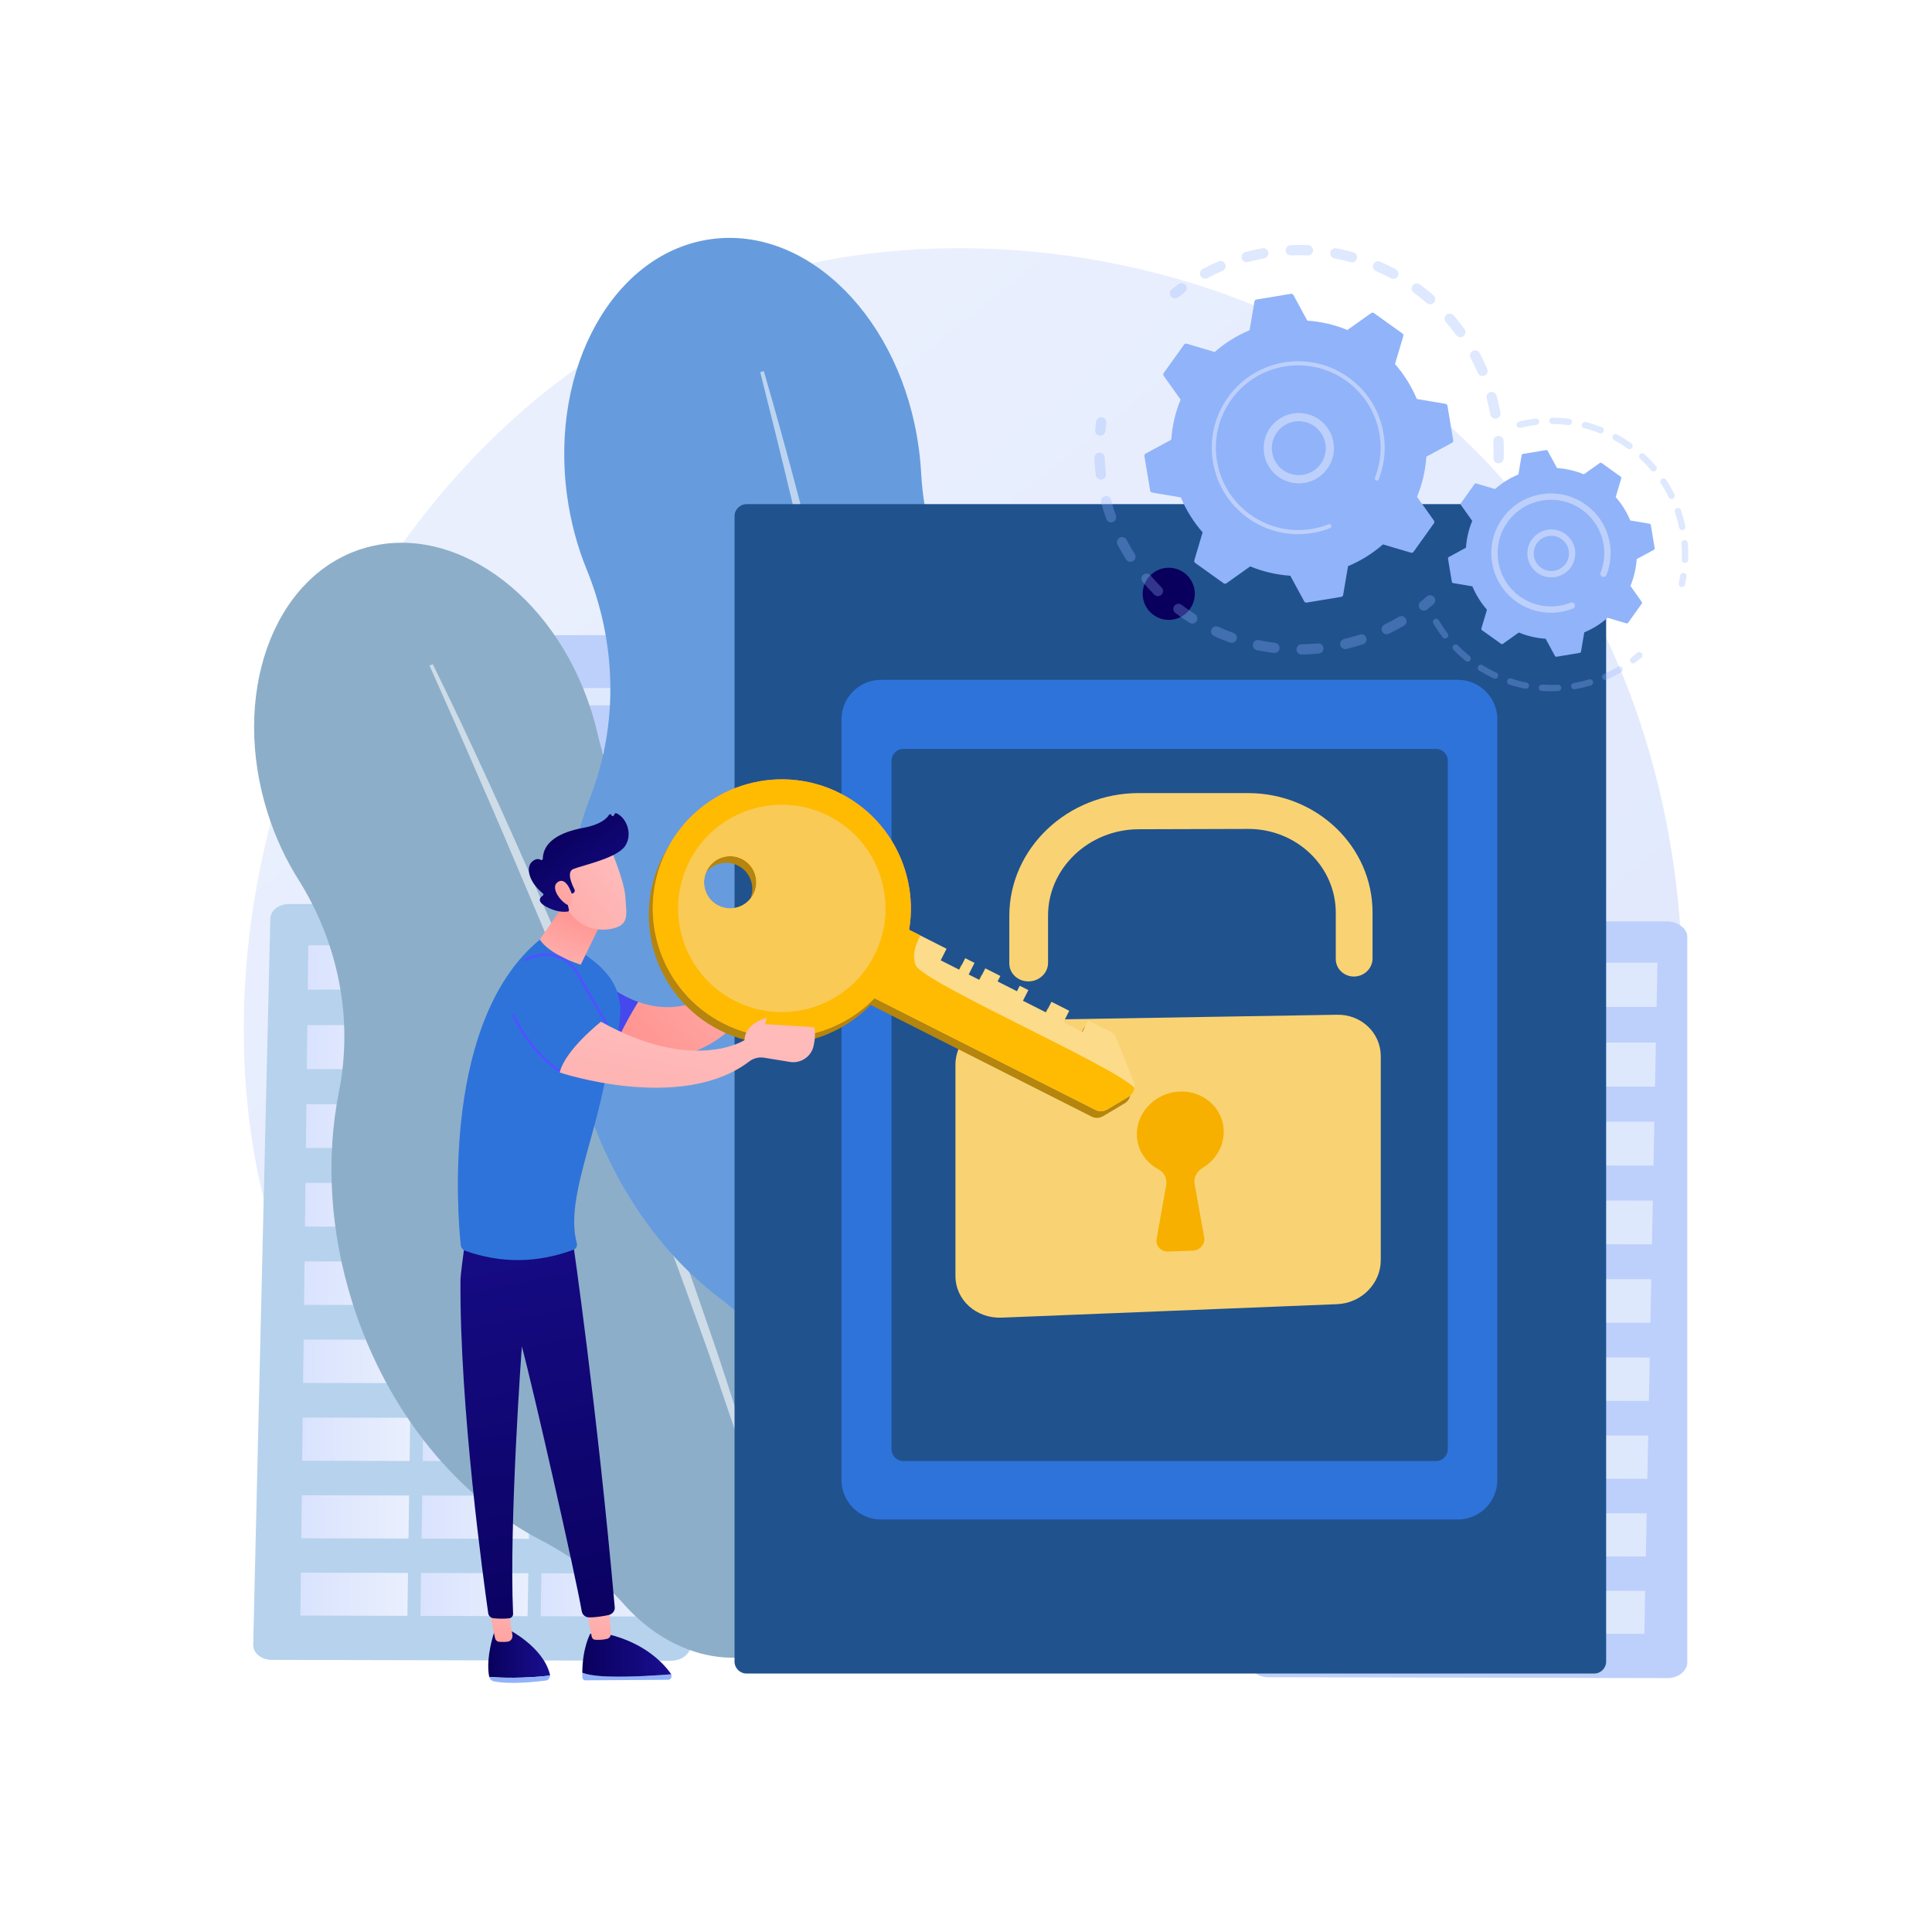 <svg xmlns="http://www.w3.org/2000/svg" xmlns:xlink="http://www.w3.org/1999/xlink" x="0px" y="0px" viewBox="0 0 3710 3710" style="enable-background:new 0 0 3710 3710;" xml:space="preserve"><style type="text/css">	.st0{fill:#FFFFFF;}	.st1{fill:url(#SVGID_1_);}	.st2{fill:#BDD0FB;}	.st3{opacity:0.52;}	.st4{fill:#B7D2ED;}	.st5{fill:url(#SVGID_00000095323229985923383400000001808198592988437670_);}	.st6{fill:url(#SVGID_00000011731800640105512250000004358143955210576022_);}	.st7{fill:url(#SVGID_00000103957238469930597740000012438985573952949933_);}	.st8{fill:url(#SVGID_00000166668897156021716250000007233369511467647372_);}	.st9{fill:url(#SVGID_00000093889575683932291240000008319965919527373964_);}	.st10{fill:url(#SVGID_00000063598347316260945950000011639704258690825100_);}	.st11{fill:url(#SVGID_00000107569662372798225940000011776826948177525897_);}	.st12{fill:url(#SVGID_00000173149974076344185720000008885104904386459070_);}	.st13{fill:url(#SVGID_00000173864587875956575420000013568353408681730739_);}	.st14{fill:url(#SVGID_00000052081609975388001700000012197506334753341100_);}	.st15{fill:url(#SVGID_00000080176135484668078470000005225663578365654698_);}	.st16{fill:url(#SVGID_00000116229163476615310680000000783846407392801435_);}	.st17{fill:url(#SVGID_00000057836706455135104870000006068601319732983178_);}	.st18{fill:url(#SVGID_00000052790610483355113320000017284346620971871107_);}	.st19{fill:url(#SVGID_00000080895147362684385230000010172601996297019520_);}	.st20{fill:url(#SVGID_00000080194611656631494750000012513300118892935309_);}	.st21{fill:url(#SVGID_00000163779243887471932750000005248149149195779217_);}	.st22{fill:url(#SVGID_00000107572268086446749510000005955140363427889338_);}	.st23{fill:url(#SVGID_00000055674779543718259040000013138983112098239625_);}	.st24{fill:url(#SVGID_00000010297890148767879450000001284762307231516295_);}	.st25{fill:url(#SVGID_00000098209215808022630020000005818078847245009083_);}	.st26{fill:url(#SVGID_00000067919476050414179040000001210851601660455307_);}	.st27{fill:url(#SVGID_00000062905389155886928800000002742956239664309928_);}	.st28{fill:url(#SVGID_00000024708577565592637380000003826636547836229539_);}	.st29{fill:url(#SVGID_00000063600252981179811340000006689872150777866637_);}	.st30{fill:url(#SVGID_00000021077267695333432360000010651641220881792180_);}	.st31{fill:url(#SVGID_00000110438637586452293110000000946256314348861855_);}	.st32{opacity:0.5;}	.st33{fill:#8DAEC9;}	.st34{opacity:0.57;fill:#FFFFFF;}	.st35{fill:#669CDD;}	.st36{fill:#20528E;}	.st37{fill:#2E73DA;}	.st38{fill:url(#SVGID_00000031926663566720142080000013391446915193866913_);}	.st39{fill:#F9D373;}	.st40{fill:#F7B000;}	.st41{fill:url(#SVGID_00000016065754193092476330000013225208865393322398_);}	.st42{fill:#91B3FA;}	.st43{fill:url(#SVGID_00000117654242171693677670000014066404699101816215_);}	.st44{fill:url(#SVGID_00000125586307367225267280000000434675094232780718_);}	.st45{fill:url(#SVGID_00000039121340025247965290000003793340378779790227_);}	.st46{fill:url(#SVGID_00000111157287187781461520000006778639923000134326_);}	.st47{fill:url(#SVGID_00000065039836321053145990000012740067365284771246_);}	.st48{fill:url(#SVGID_00000163046637891913362530000015817228024500951440_);}	.st49{fill:url(#SVGID_00000152964652938632968030000016313165991561047443_);}	.st50{fill:url(#SVGID_00000140693729270055682210000002019561625297030038_);}	.st51{fill:url(#SVGID_00000165927538684129603980000001578882191645970349_);}	.st52{fill:url(#SVGID_00000134247436472591350230000008441151537638419638_);}	.st53{fill:url(#SVGID_00000049187453311525119910000006042633353965539724_);}	.st54{fill:url(#SVGID_00000057126601339073213270000017488234457730797492_);}	.st55{fill:url(#SVGID_00000021082716463146458000000016438622685700127657_);}	.st56{fill:url(#SVGID_00000070827825327674048500000011490967495833195170_);}	.st57{fill:#B5850D;}	.st58{fill:#FCDB8B;}	.st59{fill:url(#SVGID_00000093179215376424660990000006760194517688279698_);}	.st60{fill:#FEBB02;}	.st61{fill:#F9CA55;}	.st62{fill:url(#SVGID_00000063599057551128945200000012392217179495099529_);}	.st63{opacity:0.3;}</style><g id="Background">	<g>		<g>			<rect class="st0" width="3710" height="3710"></rect>		</g>	</g></g><g id="Illustration">	<g>		<linearGradient id="SVGID_1_" gradientUnits="userSpaceOnUse" x1="3573.919" y1="4029.532" x2="1127.388" y2="991.095">			<stop offset="0" style="stop-color:#DAE3FE"></stop>			<stop offset="1" style="stop-color:#E9EFFD"></stop>		</linearGradient>		<path class="st1" d="M2910.68,2824.46c-56.73,58.79-110.42,96.7-152.83,126.65c-498.55,352.09-1088.47,249.46-1213.85,224.39    c-185.14-37.01-543.01-108.55-801.74-408.03c-391.44-453.09-330.49-1166.92-26.86-1638.13c55.54-86.19,348.91-564.58,945.18-641.3    c360.86-46.43,781.5,47.21,1086.12,298.41C3386.14,1313.74,3340.62,2378.96,2910.68,2824.46z"></path>		<g>			<g>				<path class="st2" d="M996.65,1243.76c0.26-13.32,11.45-24.04,25.17-24.04h832.26c13.91,0,28.68,11.05,28.68,24.56v1886.35      c0,10.08-5.88,19.75-13.23,26.86c-7.35,7.12-18.19,11.1-28.57,11.08l-841.37-2.23c-10.47-0.03-20.71-4.14-28.03-11.4      c-7.32-7.27-11.45-17.11-11.25-27.28L996.65,1243.76z"></path>				<g class="st3">					<polygon class="st0" points="1474.61,1353.4 1746.86,1352.49 1746.76,1319.4 1474.81,1320.24      "></polygon>					<polygon class="st0" points="1473.86,1475.25 1747.23,1474.04 1747.13,1440.69 1474.07,1441.82      "></polygon>					<polygon class="st0" points="1473.11,1598.11 1747.61,1596.6 1747.51,1562.97 1473.32,1564.4      "></polygon>					<polygon class="st0" points="1472.35,1721.99 1747.99,1720.17 1747.88,1686.26 1472.56,1688      "></polygon>					<polygon class="st0" points="1471.59,1846.9 1748.37,1844.77 1748.26,1810.58 1471.8,1812.63      "></polygon>					<polygon class="st0" points="1470.04,2099.87 1749.14,2097.1 1749.04,2062.34 1470.25,2065.02      "></polygon>					<polygon class="st0" points="1467.66,2487.4 1750.33,2483.64 1750.22,2447.98 1467.88,2451.65      "></polygon>					<polygon class="st0" points="1470.81,1972.86 1748.76,1970.41 1748.65,1935.93 1471.02,1938.29      "></polygon>					<polygon class="st0" points="1469.25,2227.96 1749.54,2224.87 1749.43,2189.81 1469.47,2192.81      "></polygon>					<polygon class="st0" points="1468.46,2357.13 1749.93,2353.7 1749.82,2318.35 1468.68,2321.69      "></polygon>					<polygon class="st0" points="1466.86,2618.79 1750.73,2614.68 1750.62,2578.72 1467.08,2582.73      "></polygon>					<polygon class="st0" points="1466.05,2751.3 1751.14,2746.84 1751.03,2710.57 1466.27,2714.93      "></polygon>					<polygon class="st0" points="1465.23,2884.96 1751.55,2880.14 1751.44,2843.56 1465.45,2848.28      "></polygon>					<polygon class="st0" points="1464.4,3019.77 1751.96,3014.59 1751.85,2977.69 1464.63,2982.77      "></polygon>					<polygon class="st0" points="1117.67,1354.6 1391.63,1353.68 1391.92,1320.49 1118.27,1321.33      "></polygon>					<polygon class="st0" points="1115.44,1476.84 1390.54,1475.62 1390.84,1442.16 1116.05,1443.3      "></polygon>					<polygon class="st0" points="1113.2,1600.09 1389.44,1598.57 1389.74,1564.83 1113.82,1566.27      "></polygon>					<polygon class="st0" points="1110.94,1724.38 1388.33,1722.55 1388.64,1688.53 1111.56,1690.27      "></polygon>					<polygon class="st0" points="1108.67,1849.7 1387.22,1847.55 1387.52,1813.25 1109.29,1815.31      "></polygon>					<polygon class="st0" points="1104.05,2103.5 1384.96,2100.72 1385.27,2065.83 1104.69,2068.53      "></polygon>					<polygon class="st0" points="1096.98,2492.34 1381.49,2488.55 1381.81,2452.77 1097.64,2456.47      "></polygon>					<polygon class="st0" points="1106.37,1976.07 1386.09,1973.6 1386.4,1939.01 1107,1941.39      "></polygon>					<polygon class="st0" points="1101.72,2232.02 1383.81,2228.9 1384.13,2193.73 1102.36,2196.75      "></polygon>					<polygon class="st0" points="1099.36,2361.63 1382.66,2358.18 1382.97,2322.7 1100.01,2326.06      "></polygon>					<polygon class="st0" points="1094.59,2624.18 1380.32,2620.04 1380.64,2583.96 1095.24,2588      "></polygon>					<polygon class="st0" points="1092.17,2757.15 1379.14,2752.66 1379.46,2716.26 1092.83,2720.66      "></polygon>					<polygon class="st0" points="1089.73,2891.27 1377.94,2886.42 1378.27,2849.72 1090.4,2854.46      "></polygon>					<polygon class="st0" points="1087.27,3026.56 1376.74,3021.35 1377.07,2984.32 1087.95,2989.43      "></polygon>				</g>			</g>			<g>				<path class="st4" d="M519.07,1764.07c0.36-15.41,16.19-28.09,35.58-28.09h733.01c19.65,0,38.95,13.34,38.95,28.96v1395.91      c0,7.51-5.45,14.72-12.14,20.02c-6.69,5.3-16.61,8.27-26.07,8.25L522,3187.47c-9.54-0.02-18.87-3.08-25.54-8.5      c-6.67-5.42-10.43-12.9-10.25-20.48L519.07,1764.07z"></path>				<g>					<g>													<linearGradient id="SVGID_00000134970920451426219910000002259209366866701965_" gradientUnits="userSpaceOnUse" x1="1058.891" y1="1857.836" x2="1269.368" y2="1857.836">							<stop offset="0" style="stop-color:#DAE3FE"></stop>							<stop offset="1" style="stop-color:#E9EFFD"></stop>						</linearGradient>						<polygon style="fill:url(#SVGID_00000134970920451426219910000002259209366866701965_);" points="1058.89,1900.48         1267.71,1900.25 1269.37,1815.2 1060.35,1815.2       "></polygon>													<linearGradient id="SVGID_00000085228746851432690940000003572297392771802003_" gradientUnits="userSpaceOnUse" x1="824.828" y1="1857.815" x2="1034.868" y2="1857.815">							<stop offset="0" style="stop-color:#DAE3FE"></stop>							<stop offset="1" style="stop-color:#E9EFFD"></stop>						</linearGradient>						<polygon style="fill:url(#SVGID_00000085228746851432690940000003572297392771802003_);" points="824.83,1900.43         1033.44,1900.21 1034.87,1815.2 826.05,1815.2       "></polygon>													<linearGradient id="SVGID_00000111183730138017901070000009700587388128457406_" gradientUnits="userSpaceOnUse" x1="591" y1="1857.794" x2="800.603" y2="1857.794">							<stop offset="0" style="stop-color:#DAE3FE"></stop>							<stop offset="1" style="stop-color:#E9EFFD"></stop>						</linearGradient>						<polygon style="fill:url(#SVGID_00000111183730138017901070000009700587388128457406_);" points="591,1900.39 799.4,1900.17         800.6,1815.2 592,1815.2       "></polygon>					</g>					<g>													<linearGradient id="SVGID_00000064326045398843257220000006150971276467708082_" gradientUnits="userSpaceOnUse" x1="1056.282" y1="2010.971" x2="1266.388" y2="2010.971">							<stop offset="0" style="stop-color:#DAE3FE"></stop>							<stop offset="1" style="stop-color:#E9EFFD"></stop>						</linearGradient>						<polygon style="fill:url(#SVGID_00000064326045398843257220000006150971276467708082_);" points="1056.28,2053.15         1264.74,2053.26 1266.39,1968.75 1057.73,1968.69       "></polygon>													<linearGradient id="SVGID_00000000188230332647719580000018202941322206277054_" gradientUnits="userSpaceOnUse" x1="822.626" y1="2010.873" x2="1032.298" y2="2010.873">							<stop offset="0" style="stop-color:#DAE3FE"></stop>							<stop offset="1" style="stop-color:#E9EFFD"></stop>						</linearGradient>						<polygon style="fill:url(#SVGID_00000000188230332647719580000018202941322206277054_);" points="822.63,2053.03         1030.87,2053.14 1032.3,1968.68 823.85,1968.61       "></polygon>													<linearGradient id="SVGID_00000071519279950532262260000003226135636750635695_" gradientUnits="userSpaceOnUse" x1="589.205" y1="2010.776" x2="798.441" y2="2010.776">							<stop offset="0" style="stop-color:#DAE3FE"></stop>							<stop offset="1" style="stop-color:#E9EFFD"></stop>						</linearGradient>						<polygon style="fill:url(#SVGID_00000071519279950532262260000003226135636750635695_);" points="589.21,2052.91         797.24,2053.02 798.44,1968.6 590.2,1968.53       "></polygon>					</g>					<g>													<linearGradient id="SVGID_00000011715190340357217610000005036370088615863215_" gradientUnits="userSpaceOnUse" x1="1053.681" y1="2162.776" x2="1263.419" y2="2162.776">							<stop offset="0" style="stop-color:#DAE3FE"></stop>							<stop offset="1" style="stop-color:#E9EFFD"></stop>						</linearGradient>						<polygon style="fill:url(#SVGID_00000011715190340357217610000005036370088615863215_);" points="1053.68,2204.77         1261.77,2204.95 1263.42,2120.74 1055.12,2120.6       "></polygon>													<linearGradient id="SVGID_00000051367254758622733270000001706246871178690694_" gradientUnits="userSpaceOnUse" x1="820.432" y1="2162.602" x2="1029.736" y2="2162.602">							<stop offset="0" style="stop-color:#DAE3FE"></stop>							<stop offset="1" style="stop-color:#E9EFFD"></stop>						</linearGradient>						<polygon style="fill:url(#SVGID_00000051367254758622733270000001706246871178690694_);" points="820.43,2204.58         1028.32,2204.75 1029.74,2120.59 821.65,2120.45       "></polygon>													<linearGradient id="SVGID_00000116934601090054943880000009145456805638228631_" gradientUnits="userSpaceOnUse" x1="587.417" y1="2162.429" x2="796.286" y2="2162.429">							<stop offset="0" style="stop-color:#DAE3FE"></stop>							<stop offset="1" style="stop-color:#E9EFFD"></stop>						</linearGradient>						<polygon style="fill:url(#SVGID_00000116934601090054943880000009145456805638228631_);" points="587.42,2204.39         795.09,2204.56 796.29,2120.43 588.41,2120.3       "></polygon>					</g>					<g>													<linearGradient id="SVGID_00000133493269363491612430000010121972175354395307_" gradientUnits="userSpaceOnUse" x1="1051.09" y1="2314.055" x2="1260.461" y2="2314.055">							<stop offset="0" style="stop-color:#DAE3FE"></stop>							<stop offset="1" style="stop-color:#E9EFFD"></stop>						</linearGradient>						<polygon style="fill:url(#SVGID_00000133493269363491612430000010121972175354395307_);" points="1051.09,2355.87         1258.82,2356.12 1260.46,2272.2 1052.53,2271.99       "></polygon>													<linearGradient id="SVGID_00000048475078830283361240000004407060698696152705_" gradientUnits="userSpaceOnUse" x1="818.245" y1="2313.806" x2="1027.184" y2="2313.806">							<stop offset="0" style="stop-color:#DAE3FE"></stop>							<stop offset="1" style="stop-color:#E9EFFD"></stop>						</linearGradient>						<polygon style="fill:url(#SVGID_00000048475078830283361240000004407060698696152705_);" points="818.25,2355.6         1025.77,2355.85 1027.18,2271.97 819.46,2271.77       "></polygon>													<linearGradient id="SVGID_00000170996655292696069460000008210962028318615479_" gradientUnits="userSpaceOnUse" x1="585.634" y1="2313.557" x2="794.14" y2="2313.557">							<stop offset="0" style="stop-color:#DAE3FE"></stop>							<stop offset="1" style="stop-color:#E9EFFD"></stop>						</linearGradient>						<polygon style="fill:url(#SVGID_00000170996655292696069460000008210962028318615479_);" points="585.63,2355.34         792.95,2355.58 794.14,2271.74 586.62,2271.54       "></polygon>					</g>					<g>													<linearGradient id="SVGID_00000175300458536517812500000001653008343030307982_" gradientUnits="userSpaceOnUse" x1="1048.507" y1="2464.811" x2="1257.512" y2="2464.811">							<stop offset="0" style="stop-color:#DAE3FE"></stop>							<stop offset="1" style="stop-color:#E9EFFD"></stop>						</linearGradient>						<polygon style="fill:url(#SVGID_00000175300458536517812500000001653008343030307982_);" points="1048.51,2506.45         1255.88,2506.76 1257.51,2423.13 1049.94,2422.86       "></polygon>													<linearGradient id="SVGID_00000054946147458915114460000013055015342788010882_" gradientUnits="userSpaceOnUse" x1="816.066" y1="2464.487" x2="1024.64" y2="2464.487">							<stop offset="0" style="stop-color:#DAE3FE"></stop>							<stop offset="1" style="stop-color:#E9EFFD"></stop>						</linearGradient>						<polygon style="fill:url(#SVGID_00000054946147458915114460000013055015342788010882_);" points="816.07,2506.11         1023.23,2506.41 1024.64,2422.83 817.28,2422.56       "></polygon>													<linearGradient id="SVGID_00000181079985508238234630000009177012518951428283_" gradientUnits="userSpaceOnUse" x1="583.857" y1="2464.164" x2="792" y2="2464.164">							<stop offset="0" style="stop-color:#DAE3FE"></stop>							<stop offset="1" style="stop-color:#E9EFFD"></stop>						</linearGradient>						<polygon style="fill:url(#SVGID_00000181079985508238234630000009177012518951428283_);" points="583.86,2505.76         790.81,2506.07 792,2422.53 584.84,2422.26       "></polygon>					</g>					<g>													<linearGradient id="SVGID_00000151538482998661838610000004054569164023623869_" gradientUnits="userSpaceOnUse" x1="1045.934" y1="2615.047" x2="1254.574" y2="2615.047">							<stop offset="0" style="stop-color:#DAE3FE"></stop>							<stop offset="1" style="stop-color:#E9EFFD"></stop>						</linearGradient>						<polygon style="fill:url(#SVGID_00000151538482998661838610000004054569164023623869_);" points="1045.93,2656.51         1252.95,2656.88 1254.57,2573.55 1047.36,2573.21       "></polygon>													<linearGradient id="SVGID_00000152259058249559342250000007268758853209064857_" gradientUnits="userSpaceOnUse" x1="813.894" y1="2614.648" x2="1022.105" y2="2614.648">							<stop offset="0" style="stop-color:#DAE3FE"></stop>							<stop offset="1" style="stop-color:#E9EFFD"></stop>						</linearGradient>						<polygon style="fill:url(#SVGID_00000152259058249559342250000007268758853209064857_);" points="813.89,2656.09         1020.7,2656.46 1022.11,2573.17 815.1,2572.83       "></polygon>													<linearGradient id="SVGID_00000039830333989635603960000008794256285592357052_" gradientUnits="userSpaceOnUse" x1="582.087" y1="2614.251" x2="789.868" y2="2614.251">							<stop offset="0" style="stop-color:#DAE3FE"></stop>							<stop offset="1" style="stop-color:#E9EFFD"></stop>						</linearGradient>						<polygon style="fill:url(#SVGID_00000039830333989635603960000008794256285592357052_);" points="582.09,2655.67         788.69,2656.05 789.87,2572.79 583.07,2572.45       "></polygon>					</g>					<g>													<linearGradient id="SVGID_00000040556075205170613400000010457660236736191669_" gradientUnits="userSpaceOnUse" x1="1043.368" y1="2764.764" x2="1251.646" y2="2764.764">							<stop offset="0" style="stop-color:#DAE3FE"></stop>							<stop offset="1" style="stop-color:#E9EFFD"></stop>						</linearGradient>						<polygon style="fill:url(#SVGID_00000040556075205170613400000010457660236736191669_);" points="1043.37,2806.05         1250.02,2806.49 1251.65,2723.44 1044.79,2723.04       "></polygon>													<linearGradient id="SVGID_00000150078867634790157170000010441167942200683417_" gradientUnits="userSpaceOnUse" x1="811.73" y1="2764.292" x2="1019.579" y2="2764.292">							<stop offset="0" style="stop-color:#DAE3FE"></stop>							<stop offset="1" style="stop-color:#E9EFFD"></stop>						</linearGradient>						<polygon style="fill:url(#SVGID_00000150078867634790157170000010441167942200683417_);" points="811.73,2805.56         1018.18,2806 1019.58,2722.99 812.93,2722.59       "></polygon>													<linearGradient id="SVGID_00000006670920868108171080000008258135250738175135_" gradientUnits="userSpaceOnUse" x1="580.322" y1="2763.82" x2="787.744" y2="2763.82">							<stop offset="0" style="stop-color:#DAE3FE"></stop>							<stop offset="1" style="stop-color:#E9EFFD"></stop>						</linearGradient>						<polygon style="fill:url(#SVGID_00000006670920868108171080000008258135250738175135_);" points="580.32,2805.07         786.57,2805.51 787.74,2722.54 581.3,2722.13       "></polygon>					</g>					<g>													<linearGradient id="SVGID_00000052804095134007218170000003047368543552625062_" gradientUnits="userSpaceOnUse" x1="1040.813" y1="2913.967" x2="1248.728" y2="2913.967">							<stop offset="0" style="stop-color:#DAE3FE"></stop>							<stop offset="1" style="stop-color:#E9EFFD"></stop>						</linearGradient>						<polygon style="fill:url(#SVGID_00000052804095134007218170000003047368543552625062_);" points="1040.81,2955.08         1247.11,2955.58 1248.73,2872.82 1042.23,2872.35       "></polygon>													<linearGradient id="SVGID_00000010298250630016454190000013233490248094563759_" gradientUnits="userSpaceOnUse" x1="809.574" y1="2913.421" x2="1017.062" y2="2913.421">							<stop offset="0" style="stop-color:#DAE3FE"></stop>							<stop offset="1" style="stop-color:#E9EFFD"></stop>						</linearGradient>						<polygon style="fill:url(#SVGID_00000010298250630016454190000013233490248094563759_);" points="809.57,2954.51         1015.67,2955.02 1017.06,2872.29 810.77,2871.82       "></polygon>													<linearGradient id="SVGID_00000039826164405266738150000011851477458574060429_" gradientUnits="userSpaceOnUse" x1="578.564" y1="2912.876" x2="785.625" y2="2912.876">							<stop offset="0" style="stop-color:#DAE3FE"></stop>							<stop offset="1" style="stop-color:#E9EFFD"></stop>						</linearGradient>						<polygon style="fill:url(#SVGID_00000039826164405266738150000011851477458574060429_);" points="578.56,2953.95         784.45,2954.45 785.63,2871.77 579.54,2871.3       "></polygon>					</g>					<g>													<linearGradient id="SVGID_00000117650410434585833770000012878808223167159435_" gradientUnits="userSpaceOnUse" x1="1038.265" y1="3062.657" x2="1245.82" y2="3062.657">							<stop offset="0" style="stop-color:#DAE3FE"></stop>							<stop offset="1" style="stop-color:#E9EFFD"></stop>						</linearGradient>						<polygon style="fill:url(#SVGID_00000117650410434585833770000012878808223167159435_);" points="1038.27,3103.6         1244.21,3104.16 1245.82,3021.68 1039.68,3021.15       "></polygon>													<linearGradient id="SVGID_00000018932919419537849610000004719572346306478494_" gradientUnits="userSpaceOnUse" x1="807.424" y1="3062.039" x2="1014.553" y2="3062.039">							<stop offset="0" style="stop-color:#DAE3FE"></stop>							<stop offset="1" style="stop-color:#E9EFFD"></stop>						</linearGradient>						<polygon style="fill:url(#SVGID_00000018932919419537849610000004719572346306478494_);" points="807.42,3102.96         1013.16,3103.53 1014.55,3021.08 808.62,3020.55       "></polygon>													<linearGradient id="SVGID_00000052786873150395746080000015164481595489506204_" gradientUnits="userSpaceOnUse" x1="576.812" y1="3061.421" x2="783.516" y2="3061.421">							<stop offset="0" style="stop-color:#DAE3FE"></stop>							<stop offset="1" style="stop-color:#E9EFFD"></stop>						</linearGradient>						<polygon style="fill:url(#SVGID_00000052786873150395746080000015164481595489506204_);" points="576.81,3102.32         782.35,3102.89 783.52,3020.49 577.78,3019.95       "></polygon>					</g>				</g>			</g>			<g>				<path class="st2" d="M2432.45,1797.41c0.36-15.41,16.19-28.09,35.58-28.09h733.01c19.65,0,38.95,13.34,38.95,28.96v1395.91      c0,7.51-5.45,14.72-12.14,20.02c-6.7,5.3-16.61,8.27-26.07,8.25l-766.41-1.66c-9.54-0.02-18.87-3.08-25.54-8.5      s-10.43-12.9-10.25-20.48L2432.45,1797.41z"></path>				<g class="st32">					<g>						<polygon class="st0" points="2972.28,1933.81 3181.1,1933.59 3182.75,1848.53 2973.73,1848.53       "></polygon>						<polygon class="st0" points="2738.21,1933.77 2946.82,1933.54 2948.25,1848.53 2739.44,1848.53       "></polygon>						<polygon class="st0" points="2504.38,1933.72 2712.79,1933.5 2713.99,1848.53 2505.39,1848.53       "></polygon>					</g>					<g>						<polygon class="st0" points="2969.67,2086.48 3178.12,2086.59 3179.77,2002.09 2971.12,2002.02       "></polygon>						<polygon class="st0" points="2736.01,2086.37 2944.26,2086.47 2945.68,2002.01 2737.23,2001.94       "></polygon>						<polygon class="st0" points="2502.59,2086.25 2710.63,2086.35 2711.83,2001.94 2503.59,2001.87       "></polygon>					</g>					<g>						<polygon class="st0" points="2967.07,2238.11 3175.16,2238.28 3176.8,2154.07 2968.51,2153.94       "></polygon>						<polygon class="st0" points="2733.82,2237.91 2941.7,2238.09 2943.12,2153.92 2735.03,2153.79       "></polygon>						<polygon class="st0" points="2500.8,2237.72 2708.48,2237.89 2709.67,2153.77 2501.79,2153.63       "></polygon>					</g>					<g>						<polygon class="st0" points="2964.47,2389.21 3172.21,2389.45 3173.85,2305.53 2965.91,2305.33       "></polygon>						<polygon class="st0" points="2731.63,2388.94 2939.15,2389.18 2940.57,2305.3 2732.84,2305.1       "></polygon>						<polygon class="st0" points="2499.02,2388.67 2706.33,2388.91 2707.52,2305.08 2500.01,2304.87       "></polygon>					</g>					<g>						<polygon class="st0" points="2961.89,2539.79 3169.26,2540.09 3170.9,2456.47 2963.33,2456.2       "></polygon>						<polygon class="st0" points="2729.45,2539.44 2936.61,2539.75 2938.02,2456.16 2730.66,2455.89       "></polygon>						<polygon class="st0" points="2497.24,2539.1 2704.2,2539.4 2705.38,2455.86 2498.23,2455.59       "></polygon>					</g>					<g>						<polygon class="st0" points="2959.32,2689.85 3166.33,2690.22 3167.96,2606.88 2960.75,2606.54       "></polygon>						<polygon class="st0" points="2727.28,2689.43 2934.09,2689.8 2935.49,2606.5 2728.48,2606.17       "></polygon>						<polygon class="st0" points="2495.47,2689.01 2702.07,2689.38 2703.25,2606.12 2496.45,2605.79       "></polygon>					</g>					<g>						<polygon class="st0" points="2956.75,2839.39 3163.41,2839.83 3165.03,2756.77 2958.18,2756.37       "></polygon>						<polygon class="st0" points="2725.11,2838.89 2931.56,2839.33 2932.96,2756.32 2726.32,2755.92       "></polygon>						<polygon class="st0" points="2493.71,2838.4 2699.95,2838.84 2701.13,2755.87 2494.69,2755.47       "></polygon>					</g>					<g>						<polygon class="st0" points="2954.2,2988.41 3160.5,2988.92 3162.11,2906.15 2955.62,2905.68       "></polygon>						<polygon class="st0" points="2722.96,2987.85 2929.05,2988.35 2930.45,2905.63 2724.16,2905.16       "></polygon>						<polygon class="st0" points="2491.95,2987.28 2697.84,2987.79 2699.01,2905.1 2492.92,2904.63       "></polygon>					</g>					<g>						<polygon class="st0" points="2951.65,3136.93 3157.59,3137.5 3159.2,3055.02 2953.06,3054.48       "></polygon>						<polygon class="st0" points="2720.81,3136.29 2926.55,3136.86 2927.94,3054.42 2722,3053.89       "></polygon>						<polygon class="st0" points="2490.2,3135.65 2695.73,3136.22 2696.9,3053.82 2491.17,3053.29       "></polygon>					</g>				</g>			</g>		</g>		<g>			<g>				<path class="st33" d="M1703.74,2177.14c-59.82-187.83-175.57-337.52-312.67-425.51c-122.56-78.67-210.87-201.18-243.56-342.69      c-3.44-14.87-7.52-29.79-12.27-44.7c-71.95-225.89-269.29-364.74-440.77-310.12c-171.48,54.62-252.17,282.02-180.22,507.91      c14.71,46.19,34.67,88.73,58.58,126.72c76.3,121.23,106.16,266.63,78.09,407.27c-25.09,125.68-18.28,267.19,26.57,408.01      c66.89,210.02,203.7,372.37,362.12,454.1c59.92,30.91,113.95,72.48,158.69,122.72c74.35,83.48,179.14,122.71,275.41,92.05      c103.86-33.08,168.74-138.25,173.41-260.95c2.64-69.44,18.97-137.49,45.58-201.84      C1755.52,2558.19,1764.23,2367.04,1703.74,2177.14z"></path>				<path class="st34" d="M831.06,1275.29c69.95,142.16,135.26,286.45,199.05,431.43c15.96,36.24,31.34,72.73,46.83,109.17      l23.23,54.66l22.77,54.86c15.04,36.63,30.59,73.05,45.21,109.86l43.88,110.4c28.31,73.98,57.25,147.71,84.17,222.21      c13.51,37.23,27.76,74.19,40.51,111.7l38.78,112.32c50.18,150.27,96.6,301.88,135.21,455.55l-6.63,1.74l-33.29-113.87      l-8.26-28.48l-8.97-28.27l-18.05-56.5l-17.94-56.52c-5.95-18.85-12.59-37.48-18.86-56.23c-12.78-37.42-25.25-74.93-38.27-112.26      c-53.05-149-108.09-297.28-166.19-444.41c-29.62-73.34-58.6-146.93-88.73-220.07l-22.45-54.91l-22.91-54.73      c-15.25-36.5-30.5-72.99-46.12-109.33c-30.62-72.95-61.76-145.68-93.5-218.15c-31.36-72.64-63.41-145-95.68-217.23      L831.06,1275.29z"></path>			</g>			<g>				<path class="st35" d="M2204.2,1803.79c-27.96-205.13-120.37-380.94-245.85-496.82c-112.17-103.58-181.18-246.31-189.49-398.62      c-0.87-16.01-2.41-32.18-4.63-48.47c-33.62-246.7-212.04-426.09-398.5-400.68c-186.46,25.41-310.36,246.01-276.74,492.71      c6.87,50.45,19.81,98.07,37.63,141.69c56.87,139.23,61.57,295.04,7.43,435.42c-48.38,125.45-66.74,273.06-45.78,426.85      c31.26,229.37,143.11,422.1,291.66,535.35c56.19,42.84,104.4,95.63,141.49,155.7c61.64,99.82,162.56,159.4,267.24,145.14      c112.93-15.39,198.63-112.42,225.45-238.49c15.17-71.35,44.2-138.79,83.15-200.52      C2189.22,2207.33,2232.47,2011.19,2204.2,1803.79z"></path>				<path class="st34" d="M1466.8,712.76c46.58,159.72,87.99,320.82,127.72,482.34c9.95,40.38,19.25,80.91,28.68,121.41l14.14,60.75      l13.63,60.87c8.93,40.62,18.42,81.11,26.88,121.83l25.41,122.15c15.9,81.65,32.49,163.16,46.88,245.1      c7.25,40.96,15.29,81.77,21.71,122.88l19.82,123.21c24.76,164.53,45.39,329.77,57.63,495.72l-7.15,0.6l-13.88-123.82l-3.4-30.95      l-4.18-30.87l-8.47-61.71l-8.35-61.72c-2.74-20.57-6.26-41.05-9.35-61.58c-6.45-41.02-12.58-82.09-19.3-123.06      c-27.94-163.73-58.06-327.1-91.54-489.82c-17.36-81.23-34.03-162.61-51.96-243.72l-13.28-60.87l-13.79-60.76      c-9.17-40.51-18.34-81.03-27.92-121.45c-18.47-81-37.51-161.88-57.22-242.6c-19.28-80.82-39.33-161.48-59.63-242.04      L1466.8,712.76z"></path>			</g>		</g>		<g>			<path class="st36" d="M3061.22,3213.66H1433.57c-12.72,0-23.03-10.31-23.03-23.03V991.14c0-12.72,10.31-23.03,23.03-23.03     h1627.66c12.72,0,23.03,10.31,23.03,23.03v2199.49C3084.25,3203.35,3073.94,3213.66,3061.22,3213.66z"></path>			<path class="st37" d="M2799.32,2917.86H1691.9c-41.98,0-76.01-34.03-76.01-76.01V1381.47c0-41.98,34.03-76.01,76.01-76.01     h1107.43c41.98,0,76.01,34.03,76.01,76.01v1460.38C2875.33,2883.83,2841.3,2917.86,2799.32,2917.86z"></path>			<path class="st36" d="M2757.42,2805.69H1734.8c-12.59,0-22.8-10.21-22.8-22.8V1460.9c0-12.59,10.21-22.8,22.8-22.8h1022.62     c12.59,0,22.8,10.21,22.8,22.8v1321.99C2780.22,2795.48,2770.01,2805.69,2757.42,2805.69z"></path>							<linearGradient id="SVGID_00000029727771977373701570000013247708405618423171_" gradientUnits="userSpaceOnUse" x1="2329.296" y1="944.24" x2="2654.289" y2="194.258">				<stop offset="0" style="stop-color:#09005D"></stop>				<stop offset="1" style="stop-color:#1A0F91"></stop>			</linearGradient>			<circle style="fill:url(#SVGID_00000029727771977373701570000013247708405618423171_);" cx="2244.34" cy="1140.29" r="50.07"></circle>			<path class="st39" d="M2567.82,1948.6l-644.17,10.71c-49.03,0.82-88.92,38.94-88.92,85.15v405.68c0,46.21,39.89,82.07,88.92,80.1     l644.17-25.87c46.27-1.86,83.65-39.56,83.65-84.22v-392.07C2651.47,1983.41,2614.09,1947.83,2567.82,1948.6z"></path>			<path class="st39" d="M2600.43,1875.23c-19.51,0.29-35.35-14.77-35.35-33.63v-88.79c0-89.07-75.34-161.32-168.61-161.05     l-209.85,0.61c-95.67,0.28-174.07,74.66-174.07,165.81v90.86c0,19.31-16.61,35.2-37.13,35.51     c-20.56,0.31-37.25-15.14-37.25-34.51v-91.14c0-130.1,112.09-235.95,248.45-235.95h209.85c132.5,0,239.21,102.81,239.21,229.17     v88.52C2635.67,1859.46,2619.9,1874.94,2600.43,1875.23z"></path>			<path class="st40" d="M2349.95,2173.43c0-45.08-39.36-80.48-87.2-77.23c-42.31,2.88-77.3,36.76-79.58,77.21     c-1.77,31.39,15.48,58.53,41.7,72.25c11.16,5.84,16.7,18.14,14.53,30.31l-18.39,103.21c-2.34,13.14,8.22,24.69,22.12,24.19     l47.27-1.69c13.83-0.5,24.32-12.75,22-25.68l-18.38-102.26c-2.19-12.2,4.15-24.31,15.33-31     C2333.68,2228.21,2349.95,2202.42,2349.95,2173.43z"></path>		</g>		<g>			<g>									<linearGradient id="SVGID_00000173845884648578354740000000451467719537500574_" gradientUnits="userSpaceOnUse" x1="-1483.015" y1="3175.357" x2="-1364.414" y2="3175.357" gradientTransform="matrix(1 0 0 1 2420.597 0)">					<stop offset="0" style="stop-color:#09005D"></stop>					<stop offset="1" style="stop-color:#1A0F91"></stop>				</linearGradient>				<path style="fill:url(#SVGID_00000173845884648578354740000000451467719537500574_);" d="M1056.18,3217.59      c0.01-0.88-0.05-1.78-0.27-2.68c-13.36-52.96-79.66-85.94-79.66-85.94l-26.27,2.06c-15.11,46.68-13.16,75.3-10.74,88.06      c0.07,0.36,0.18,0.7,0.27,1.04C961.18,3222.06,1005.79,3223.32,1056.18,3217.59z"></path>				<path class="st42" d="M939.51,3220.12c1.17,4.26,4.31,7.57,8.34,8.42c30.83,6.48,79.83,1.27,100.4-1.42      c4.54-0.59,7.86-4.79,7.93-9.53C1005.79,3223.32,961.18,3222.06,939.51,3220.12z"></path>									<linearGradient id="SVGID_00000142136332438522035660000001158076278441501095_" gradientUnits="userSpaceOnUse" x1="-1450.033" y1="3040.335" x2="-1472.688" y2="3238.051" gradientTransform="matrix(1 0 0 1 2420.597 0)">					<stop offset="0" style="stop-color:#FEBBBA"></stop>					<stop offset="1" style="stop-color:#FF928E"></stop>				</linearGradient>				<path style="fill:url(#SVGID_00000142136332438522035660000001158076278441501095_);" d="M939.42,3091.89l11.13,53.57      c0.82,3.93,3.83,6.86,7.48,7.21c4.47,0.42,10.84,0.67,17.24-0.27c5.74-0.84,9.74-6.68,8.72-12.94l-7.73-47.56H939.42z"></path>				<path class="st42" d="M1169.96,3219.44c-29.02-0.81-44.02-4.23-51.78-7.4c-0.02,2.88,0,5.82,0.09,8.86      c0.1,3.25,2.51,5.84,5.47,5.83l159.31-1.03c5.08-0.03,8.05-5.93,5.85-10.59C1268.02,3216.84,1214.81,3220.7,1169.96,3219.44z"></path>									<linearGradient id="SVGID_00000108268050880618637250000009314208119620866727_" gradientUnits="userSpaceOnUse" x1="-1302.417" y1="3178.372" x2="-1131.692" y2="3178.372" gradientTransform="matrix(1 0 0 1 2420.597 0)">					<stop offset="0" style="stop-color:#09005D"></stop>					<stop offset="1" style="stop-color:#1A0F91"></stop>				</linearGradient>				<path style="fill:url(#SVGID_00000108268050880618637250000009314208119620866727_);" d="M1288.9,3215.11      c-0.19-0.41-0.36-0.82-0.63-1.2c-14.07-19.66-49.9-58.81-120.71-75.79l-33.97-1.07c0,0-15.13,26.29-15.41,74.99      c7.76,3.17,22.77,6.59,51.78,7.4C1214.81,3220.7,1268.02,3216.84,1288.9,3215.11z"></path>									<linearGradient id="SVGID_00000183234306046261189670000009691130054795415206_" gradientUnits="userSpaceOnUse" x1="-1158.207" y1="2928.458" x2="-1180.862" y2="3126.177" gradientTransform="matrix(0.998 -0.063 0.063 0.998 2123.703 65.766)">					<stop offset="0" style="stop-color:#FEBBBA"></stop>					<stop offset="1" style="stop-color:#FF928E"></stop>				</linearGradient>				<path style="fill:url(#SVGID_00000183234306046261189670000009691130054795415206_);" d="M1125.78,3087.15      c0.54,2.5,7.6,40.62,10.34,55.4c0.65,3.51,3.39,6.09,6.64,6.27c5.82,0.33,15.2,0.36,23.26-1.83c4.35-1.18,7.28-5.62,6.97-10.54      l-3.8-60.29L1125.78,3087.15z"></path>									<linearGradient id="SVGID_00000005239197333815129230000017378552998901791417_" gradientUnits="userSpaceOnUse" x1="-1281.691" y1="3226.858" x2="-1047.196" y2="2108.714" gradientTransform="matrix(-1 0 0 1 -160.963 0)">					<stop offset="0" style="stop-color:#09005D"></stop>					<stop offset="1" style="stop-color:#1A0F91"></stop>				</linearGradient>				<path style="fill:url(#SVGID_00000005239197333815129230000017378552998901791417_);" d="M1100.04,2383.41      c0,0,46.73,321.1,80.45,703.2c0.63,7.12-5.04,13.31-12.03,14.78c-10.3,2.17-25.44,4.75-37.98,4.39      c-6.69-0.19-12.29-5.15-13.41-11.75c-11.49-67.37-93.46-428.94-114.98-508.52c0,0-24.71,338.03-16.81,513.4      c0.2,4.36-3,8.14-7.33,8.64c-6.58,0.76-17.1,1.34-30.49-0.08c-5.08-0.54-9.18-4.38-9.91-9.44      c-8.18-57.02-55.28-396.4-53.28-640.89c0.11-13.79,16.18-127.06,16.18-127.06L1100.04,2383.41z"></path>			</g>							<linearGradient id="SVGID_00000160870537514829677150000017214804963466247041_" gradientUnits="userSpaceOnUse" x1="1360.217" y1="1699.066" x2="842.086" y2="2270.682">				<stop offset="0" style="stop-color:#4042E2"></stop>				<stop offset="1" style="stop-color:#4F52FF"></stop>			</linearGradient>			<path style="fill:url(#SVGID_00000160870537514829677150000017214804963466247041_);" d="M1118.15,1843.43l6.26,168.02     c17.77,6.12,34.69,10.87,50.8,14.42c10.08-32.44,32.27-72.26,50.43-101.87C1158.88,1900.41,1118.15,1843.43,1118.15,1843.43z"></path>			<path class="st37" d="M893.41,2401.91c-4.8-1.71-8.15-6.06-8.68-11.13c-6.21-60.29-36.3-434.09,153.65-587.86     c0,0,10.89-28.5,100.43,41.56c89.54,70.06,41.6,143.49,20.16,244.77c-25.94,122.56-71.45,222.74-51.32,298.17     c1.39,5.2-1.35,10.67-6.4,12.53C1031.7,2425.59,962.42,2426.44,893.41,2401.91z"></path>							<linearGradient id="SVGID_00000039826166831748030170000004780551643152664243_" gradientUnits="userSpaceOnUse" x1="-1359.655" y1="1887.96" x2="-1307.039" y2="1744.277" gradientTransform="matrix(1 0 0 1 2420.597 0)">				<stop offset="0" style="stop-color:#FEBBBA"></stop>				<stop offset="1" style="stop-color:#FF928E"></stop>			</linearGradient>			<path style="fill:url(#SVGID_00000039826166831748030170000004780551643152664243_);" d="M1112.47,1690.92     c-0.06,5.32-75.91,113.05-75.91,113.05s13.61,26.81,78.61,48.58l56.1-115.35L1112.47,1690.92z"></path>							<linearGradient id="SVGID_00000162341870114575144780000014494349312511342518_" gradientUnits="userSpaceOnUse" x1="1106.476" y1="1424.834" x2="1082.03" y2="1611.506">				<stop offset="0" style="stop-color:#4042E2"></stop>				<stop offset="1" style="stop-color:#4F52FF"></stop>			</linearGradient>			<path style="fill:url(#SVGID_00000162341870114575144780000014494349312511342518_);" d="M1074.9,2059.56     c-0.47,0-0.96-0.14-1.38-0.42c-60.59-40.94-89.1-107.02-89.38-107.68c-0.53-1.26,0.06-2.7,1.31-3.23c1.26-0.53,2.7,0.05,3.23,1.3     c0.27,0.65,28.25,65.42,87.6,105.52c1.13,0.76,1.42,2.29,0.66,3.42C1076.47,2059.18,1075.69,2059.56,1074.9,2059.56z"></path>							<linearGradient id="SVGID_00000041277234490904522380000003182154946586557863_" gradientUnits="userSpaceOnUse" x1="1149.232" y1="1430.433" x2="1124.787" y2="1617.104">				<stop offset="0" style="stop-color:#4042E2"></stop>				<stop offset="1" style="stop-color:#4F52FF"></stop>			</linearGradient>			<path style="fill:url(#SVGID_00000041277234490904522380000003182154946586557863_);" d="M1165.15,1967.97     c-0.81,0-1.6-0.4-2.07-1.13c-0.18-0.28-18.69-29.1-53.95-92.23c-10.84-19.41-25.09-31.71-42.35-36.54     c-28.58-7.99-56.13,7.34-56.4,7.49c-1.19,0.65-2.68,0.26-3.36-0.92c-0.67-1.18-0.26-2.69,0.92-3.36     c1.19-0.67,29.52-16.53,60.12-7.96c18.59,5.19,33.86,18.27,45.37,38.88c35.17,62.97,53.61,91.69,53.79,91.97     c0.74,1.14,0.41,2.67-0.74,3.4C1166.07,1967.85,1165.61,1967.97,1165.15,1967.97z"></path>			<g>									<linearGradient id="SVGID_00000146491696103746526060000007184468785113430193_" gradientUnits="userSpaceOnUse" x1="-1230.329" y1="1672.431" x2="-1543.828" y2="1922.12" gradientTransform="matrix(1 0 0 1 2420.597 0)">					<stop offset="0" style="stop-color:#FEBBBA"></stop>					<stop offset="1" style="stop-color:#FF928E"></stop>				</linearGradient>				<path style="fill:url(#SVGID_00000146491696103746526060000007184468785113430193_);" d="M1172.19,1629.19      c0,0,26.99,62,28.8,94.54c1.81,32.54,8.82,53.65-28.8,60.21c-37.62,6.55-69.32-12.19-86.49-44.6c0,0-26.9-49.95-20.87-70.4      C1070.87,1648.47,1172.19,1629.19,1172.19,1629.19z"></path>									<linearGradient id="SVGID_00000127010915044890791810000006024487211889656466_" gradientUnits="userSpaceOnUse" x1="-1351.355" y1="1590.289" x2="-1207.665" y2="1775.29" gradientTransform="matrix(1 0 0 1 2420.597 0)">					<stop offset="0" style="stop-color:#09005D"></stop>					<stop offset="1" style="stop-color:#1A0F91"></stop>				</linearGradient>				<path style="fill:url(#SVGID_00000127010915044890791810000006024487211889656466_);" d="M1098.56,1716.02l2.14-0.94      c2.73-1.2,3.89-4.45,2.52-7.09c-5.31-10.25-15.65-33.74-2.29-39.22c17.22-7.06,85.43-20.97,100.15-45.18      c14.14-23.26,1.61-53.29-17.22-61.83c-1.26-0.57-2.75-0.12-3.39,1.11l-1.57,2.97c-1.07,2.03-4.08,1.72-4.72-0.48l0,0      c-0.61-2.12-3.43-2.53-4.6-0.66c-4.52,7.24-16.74,18.98-49.4,25.01c-46.42,8.57-77.1,27.35-77.87,59.43      c-0.05,2.04-2.22,3.17-3.96,2.11c-3.43-2.09-8.91-3.07-16.24,3.09c-12.75,10.72-7.53,38.52,20.41,61.39      c1.33,1.09,1.32,3.16-0.12,4.09c-5.07,3.3-12.62,11.14,6.95,21.6c20.24,10.82,35.35,9.93,41.17,8.97      c1.45-0.24,2.38-1.64,2.06-3.07l-6.21-28.19c-0.35-1.6,0.86-3.11,2.5-3.11H1098.56z"></path>									<linearGradient id="SVGID_00000143579254205677385480000011978029118435070652_" gradientUnits="userSpaceOnUse" x1="-1261.885" y1="1658.749" x2="-1416.167" y2="1776.798" gradientTransform="matrix(1 0 0 1 2420.597 0)">					<stop offset="0" style="stop-color:#FEBBBA"></stop>					<stop offset="1" style="stop-color:#FF928E"></stop>				</linearGradient>				<path style="fill:url(#SVGID_00000143579254205677385480000011978029118435070652_);" d="M1099.73,1721.97      c0,0-10.3-39.6-28.05-28.5c-17.76,11.1,9.21,44.37,23.49,45.86L1099.73,1721.97z"></path>			</g>							<linearGradient id="SVGID_00000065037406911621530570000016702227378895974017_" gradientUnits="userSpaceOnUse" x1="-1684.828" y1="1736.742" x2="-1358.168" y2="2018.915" gradientTransform="matrix(-1 0 0 1 -160.963 0)">				<stop offset="0" style="stop-color:#FEBBBA"></stop>				<stop offset="1" style="stop-color:#FF928E"></stop>			</linearGradient>			<path style="fill:url(#SVGID_00000065037406911621530570000016702227378895974017_);" d="M1449.19,1830.79     c0,0-13.53-23.98-12.67-35.64c0.86-11.65-6.4-28.76,1.33-27.5c7.73,1.27,9.32,0.23,11.42,14.21     C1451.37,1795.85,1475.75,1856.93,1449.19,1830.79z"></path>							<linearGradient id="SVGID_00000016775752245673775390000000179000536057096365_" gradientUnits="userSpaceOnUse" x1="-1691.64" y1="1763.048" x2="-1373.665" y2="2037.718" gradientTransform="matrix(-1 0 0 1 -160.963 0)">				<stop offset="0" style="stop-color:#FEBBBA"></stop>				<stop offset="1" style="stop-color:#FF928E"></stop>			</linearGradient>			<path style="fill:url(#SVGID_00000016775752245673775390000000179000536057096365_);" d="M1451.74,1792.66l-0.31,47.91     c-91.57,98.87-165.69,104.69-225.79,83.44c-18.17,29.61-40.36,69.42-50.43,101.87c244.54,53.91,302.12-170.9,302.12-170.9     c33.12-13.72,39.8-21.75,38.37-30.74L1451.74,1792.66z"></path>							<linearGradient id="SVGID_00000103234355479081891600000002754486825642528144_" gradientUnits="userSpaceOnUse" x1="-1696.921" y1="1750.741" x2="-1370.262" y2="2032.914" gradientTransform="matrix(-1 0 0 1 -160.963 0)">				<stop offset="0" style="stop-color:#FEBBBA"></stop>				<stop offset="1" style="stop-color:#FF928E"></stop>			</linearGradient>			<path style="fill:url(#SVGID_00000103234355479081891600000002754486825642528144_);" d="M1522.16,1745.13     c-7.82-3.17-23.11-32.33-26.04-22.74s1.24,22.74,0,26.82c-1.24,4.08-20.3,51.01-16.5,61.43c2.75,7.52,17.89,6.41,20.2,18.72     c0.77,4.08,4.03,7.01,7.82,7.02c3.79,0,7.05-2.92,7.82-7.01C1515.77,1827.73,1529.98,1748.3,1522.16,1745.13z"></path>			<g>				<path class="st57" d="M1272.56,1645.34c-61.75,122.13-12.8,271.19,109.33,332.94c99.26,50.19,216.32,27.25,289.83-48.68      l424.33,214.54c7.05,3.56,15.43,3.27,22.21-0.77l41.5-24.72c0.71-0.43,1.39-0.89,2.04-1.38c0.18-0.14,0.36-0.28,0.54-0.43      c0.48-0.39,0.95-0.79,1.39-1.2c0.15-0.14,0.3-0.28,0.45-0.43c0.55-0.55,1.08-1.11,1.56-1.7c0.01-0.01,0.02-0.02,0.02-0.03      c5.21-6.34,6.8-15.19,3.61-23.19l-33.72-84.53c-2.08-5.22-6-9.5-11.02-12.04l-42.5-21.49l-11.25,22.25l-36.51-18.46l11.25-22.25      l-34.16-17.27l-10.35,20.46l-44.37-22.44l10.35-20.46l-16.53-8.36l-5.33,10.53l-37.2-18.81l5.33-10.53l-28.93-14.63      l-11.25,22.25l-20.67-10.45l11.25-22.25l-17.91-9.06l-11.25,22.24l-35.82-18.11l11.25-22.25l-50.35-25.46l0,0l-21.56-10.9      c17.57-104.21-33.35-212.08-132.61-262.27C1483.37,1474.26,1334.31,1523.21,1272.56,1645.34z M1417.14,1662.21      c24.73,12.5,34.64,42.69,22.14,67.42c-12.5,24.73-42.69,34.64-67.42,22.14c-24.73-12.5-34.64-42.69-22.14-67.42      C1362.22,1659.62,1392.41,1649.71,1417.14,1662.21z"></path>				<path class="st58" d="M1616.51,1720.18l201.15,101.7l-11.25,22.25l35.82,18.11l11.25-22.25l17.91,9.06l-11.25,22.25l20.67,10.45      l11.25-22.25l28.93,14.63l-5.33,10.53l37.2,18.81l5.33-10.53l16.53,8.36l-10.35,20.46l44.37,22.44l10.35-20.46l34.16,17.27      l-11.25,22.25l36.51,18.46l11.25-22.25l42.5,21.49c5.02,2.54,8.93,6.82,11.02,12.04l33.72,84.53      c4.2,10.53,0.12,22.56-9.62,28.37l-41.5,24.72c-6.79,4.04-15.17,4.33-22.21,0.77l-512.24-258.99L1616.51,1720.18z"></path>									<linearGradient id="SVGID_00000062881142573514057160000018077745506447876499_" gradientUnits="userSpaceOnUse" x1="81.222" y1="2178.497" x2="590.69" y2="3373.429" gradientTransform="matrix(0.46 -0.888 0.888 0.46 -758.486 793.553)">					<stop offset="0" style="stop-color:#FF9085"></stop>					<stop offset="1" style="stop-color:#FB6FBB"></stop>				</linearGradient>				<path style="fill:url(#SVGID_00000062881142573514057160000018077745506447876499_);" d="M1389.53,1965.52      c122.13,61.75,271.19,12.8,332.94-109.33c61.75-122.13,12.8-271.19-109.33-332.94c-122.13-61.75-271.19-12.8-332.94,109.33      C1218.45,1754.71,1267.4,1903.77,1389.53,1965.52z M1379.49,1739.01c-24.73-12.5-34.64-42.69-22.14-67.42      c12.5-24.73,42.69-34.64,67.42-22.14c24.73,12.5,34.64,42.69,22.14,67.42C1434.41,1741.6,1404.22,1751.51,1379.49,1739.01z"></path>				<path class="st60" d="M1679.36,1916.84l424.33,214.54c7.05,3.56,15.43,3.27,22.21-0.77l41.5-24.72      c6.26-3.73,10.14-10.03,11.03-16.85c-38.68-41.9-406.29-202.43-420.04-235.47c-4.89-11.75-5.73-29.55,8.93-57.15l-21.56-10.9      c17.57-104.21-33.35-212.08-132.61-262.27c-122.13-61.75-271.19-12.8-332.94,109.33c-61.75,122.13-12.8,271.19,109.33,332.94      C1488.79,2015.71,1605.85,1992.77,1679.36,1916.84z M1424.77,1649.46c24.73,12.5,34.64,42.69,22.14,67.42      c-12.5,24.73-42.69,34.64-67.42,22.14c-24.73-12.5-34.64-42.69-22.14-67.42C1369.86,1646.86,1400.04,1636.95,1424.77,1649.46z"></path>				<path class="st61" d="M1411.47,1922.12c98.16,49.63,217.97,10.29,267.6-87.87c49.63-98.16,10.29-217.97-87.87-267.6      c-98.16-49.63-217.97-10.29-267.6,87.87C1273.97,1752.69,1313.31,1872.49,1411.47,1922.12z M1379.49,1739.01      c-24.73-12.5-34.64-42.69-22.14-67.42c12.5-24.73,42.69-34.64,67.42-22.14c24.73,12.5,34.64,42.69,22.14,67.42      C1434.41,1741.6,1404.22,1751.51,1379.49,1739.01z"></path>			</g>							<linearGradient id="SVGID_00000101070677359378291340000010616985451514407848_" gradientUnits="userSpaceOnUse" x1="-820.425" y1="4045.735" x2="-1214.686" y2="4730.798" gradientTransform="matrix(0.948 -0.319 0.319 0.948 817.231 -2113.764)">				<stop offset="0" style="stop-color:#FEBBBA"></stop>				<stop offset="1" style="stop-color:#FF928E"></stop>			</linearGradient>			<path style="fill:url(#SVGID_00000101070677359378291340000010616985451514407848_);" d="M1074.9,2059.56     c0,0,233.35,78.12,363.87-21.26c8.1-6.16,18.31-8.85,28.35-7.22l49.86,8.12c20.93,3.41,40.87-10.15,45.38-30.87     c2.57-11.82,3.81-24.75,1.19-35.85l-94.13-5.68l2.69-12.21c0,0-41.61,10.18-42.44,42.73c0,0-97.6,63.93-275.6-35.3     C1154.07,1962.02,1084.75,2016.27,1074.9,2059.56z"></path>		</g>		<g>			<g>				<g class="st63">					<path class="st42" d="M2877.24,889.66c-5.43-0.22-9.66-4.81-9.43-10.24c0.43-10.56,0.41-21.29-0.06-31.9       c-0.24-5.37,3.87-9.92,9.21-10.26c0.06,0,0.13-0.01,0.19-0.01c5.43-0.24,10.03,3.97,10.27,9.4       c0.49,11.17,0.52,22.46,0.06,33.58c-0.21,5.08-4.24,9.1-9.2,9.42C2877.94,889.67,2877.59,889.68,2877.24,889.66z        M2861.92,796.04c-1.91-10.44-4.29-20.9-7.07-31.09c-1.43-5.24,1.66-10.66,6.91-12.09c5.27-1.42,10.66,1.67,12.09,6.91       c2.92,10.72,5.43,21.73,7.44,32.72c0.98,5.35-2.56,10.48-7.91,11.46c-0.39,0.07-0.78,0.12-1.16,0.14       C2867.3,804.4,2862.82,801,2861.92,796.04z M2837.79,716.05c-4.18-9.73-8.83-19.39-13.83-28.73       c-2.57-4.79-0.76-10.76,4.03-13.33c4.79-2.56,10.76-0.76,13.33,4.03c5.26,9.83,10.16,20.01,14.56,30.25       c2.15,5-0.17,10.78-5.16,12.93c-1.07,0.46-2.17,0.71-3.26,0.78C2843.42,722.26,2839.48,719.99,2837.79,716.05z M2796.38,643.47       c-6.25-8.56-12.95-16.94-19.9-24.93c-3.57-4.1-3.14-10.32,0.96-13.89c4.1-3.57,10.32-3.14,13.89,0.96       c7.32,8.41,14.37,17.23,20.95,26.24c3.21,4.39,2.25,10.55-2.14,13.76c-1.57,1.15-3.37,1.76-5.18,1.88       C2801.72,647.69,2798.44,646.29,2796.38,643.47z M2739.83,581.93c-7.98-6.94-16.37-13.64-24.93-19.9       c-4.39-3.21-5.34-9.37-2.14-13.76c3.21-4.39,9.37-5.35,13.76-2.13c9.01,6.59,17.84,13.63,26.23,20.94       c4.1,3.57,4.54,9.79,0.97,13.89c-1.8,2.07-4.27,3.2-6.8,3.36C2744.42,584.48,2741.86,583.7,2739.83,581.93z M2671.07,534.42       c-9.33-5.01-18.99-9.68-28.71-13.88c-4.99-2.16-7.29-7.95-5.13-12.94c2.16-4.99,7.95-7.29,12.94-5.13       c10.23,4.42,20.4,9.34,30.22,14.61c4.79,2.57,6.59,8.54,4.01,13.33c-1.67,3.11-4.78,4.96-8.06,5.17       C2674.57,535.69,2672.75,535.33,2671.07,534.42z M2305.5,529.84c-2.56-4.8-0.74-10.76,4.05-13.32       c9.83-5.24,20.02-10.12,30.29-14.51c5-2.14,10.79,0.19,12.92,5.19c2.14,5-0.19,10.78-5.19,12.92       c-9.75,4.16-19.43,8.8-28.76,13.78c-1.28,0.68-2.64,1.05-4,1.14C2311.08,535.27,2307.37,533.36,2305.5,529.84z M2593.54,503.36       c-10.2-2.81-20.65-5.21-31.06-7.13c-5.35-0.99-8.88-6.13-7.89-11.47c0.99-5.35,6.12-8.85,11.47-7.89       c10.96,2.03,21.96,4.55,32.71,7.51c5.24,1.44,8.32,6.86,6.88,12.11c-1.14,4.16-4.79,6.96-8.87,7.21       C2595.72,503.77,2594.63,503.66,2593.54,503.36z M2384.44,496.21c-1.42-5.25,1.69-10.65,6.94-12.07       c10.75-2.91,21.77-5.39,32.75-7.38c5.35-0.99,10.47,2.58,11.44,7.93c0.97,5.35-2.58,10.47-7.93,11.44       c-10.44,1.89-20.91,4.25-31.12,7.01c-0.65,0.18-1.31,0.28-1.95,0.32C2389.98,503.76,2385.68,500.81,2384.44,496.21z        M2511.03,490.41c-10.57-0.45-21.29-0.46-31.89-0.01c-5.43,0.23-10.02-3.98-10.25-9.42c-0.23-5.36,3.88-9.9,9.21-10.24       c0.07,0,0.14-0.01,0.21-0.01c11.15-0.48,22.44-0.47,33.56,0c5.43,0.24,9.65,4.83,9.41,10.26c-0.22,5.07-4.24,9.09-9.2,9.4       C2511.74,490.42,2511.39,490.43,2511.03,490.41z"></path>					<path class="st42" d="M2257,572.95c1.93-0.12,3.85-0.81,5.49-2.11c3.97-3.16,8.08-6.28,12.21-9.3       c4.39-3.2,5.36-9.36,2.15-13.76c-3.2-4.39-9.37-5.36-13.76-2.15c-4.34,3.17-8.66,6.45-12.84,9.77       c-4.26,3.38-4.97,9.58-1.59,13.83C2250.74,571.87,2253.89,573.15,2257,572.95z"></path>				</g>				<g class="st63">					<path class="st42" d="M2113.47,836.58c4.74-0.3,8.7-4,9.17-8.89c0.48-5.05,1.08-10.18,1.78-15.24       c0.74-5.39-3.03-10.36-8.41-11.1c-5.41-0.74-10.36,3.03-11.1,8.41c-0.73,5.33-1.36,10.73-1.87,16.05       c-0.52,5.41,3.45,10.22,8.86,10.74C2112.43,836.6,2112.95,836.61,2113.47,836.58z"></path>					<path class="st42" d="M2499.68,1256.89c-5.44,0.08-9.91-4.27-9.99-9.71c-0.08-5.44,4.26-9.9,9.7-9.98       c10.35-0.15,20.86-0.74,31.34-1.76c5.38-0.54,10.23,3.44,10.75,8.85s-3.43,10.23-8.85,10.75c-4.54,0.44-9.08,0.81-13.6,1.09       C2512.6,1256.54,2506.09,1256.8,2499.68,1256.89z M2573.73,1238.92c-1.25-5.29,2.02-10.59,7.31-11.85       c10.16-2.41,20.32-5.27,30.21-8.51c5.16-1.71,10.73,1.12,12.42,6.29c1.69,5.16-1.12,10.73-6.29,12.42       c-10.41,3.41-21.11,6.43-31.8,8.96c-0.55,0.13-1.11,0.21-1.66,0.25C2579.22,1246.78,2574.85,1243.66,2573.73,1238.92z        M2446.11,1253.98c-10.87-1.34-21.83-3.17-32.59-5.43c-5.32-1.12-8.73-6.34-7.61-11.66c1.12-5.32,6.34-8.72,11.66-7.61       c10.21,2.15,20.62,3.88,30.94,5.15c5.4,0.67,9.23,5.58,8.57,10.98c-0.59,4.77-4.5,8.32-9.14,8.62       C2447.35,1254.08,2446.73,1254.06,2446.11,1253.98z M2653.95,1212.57c-2.39-4.89-0.36-10.78,4.53-13.17       c9.37-4.57,18.65-9.6,27.59-14.94c4.67-2.79,10.71-1.27,13.5,3.4c2.79,4.67,1.27,10.71-3.4,13.5       c-9.42,5.63-19.19,10.92-29.05,15.74c-1.19,0.58-2.44,0.9-3.69,0.98C2659.57,1218.33,2655.76,1216.27,2653.95,1212.57z        M2361.94,1233.94c-10.3-3.7-20.59-7.89-30.58-12.46c-4.94-2.26-7.12-8.1-4.86-13.04c2.26-4.95,8.1-7.12,13.05-4.86       c9.49,4.34,19.26,8.32,29.05,11.83c5.12,1.84,7.78,7.48,5.94,12.59c-1.37,3.81-4.85,6.26-8.65,6.5       C2364.59,1234.59,2363.25,1234.41,2361.94,1233.94z M2284.21,1195.93c-9.27-5.87-18.4-12.21-27.13-18.82       c-4.33-3.29-5.19-9.46-1.9-13.79c3.29-4.34,9.46-5.19,13.79-1.9c8.3,6.29,16.98,12.31,25.78,17.89       c4.59,2.91,5.96,8.99,3.05,13.59c-1.76,2.77-4.66,4.36-7.7,4.55C2288.1,1197.57,2286.04,1197.08,2284.21,1195.93z        M2216.61,1141.88c-7.77-7.76-15.31-15.93-22.39-24.29c-3.52-4.15-3-10.36,1.15-13.88c4.15-3.52,10.36-3,13.88,1.15       c6.73,7.94,13.89,15.7,21.27,23.08c3.85,3.84,3.86,10.08,0.01,13.92c-1.76,1.77-4.03,2.73-6.34,2.87       C2221.47,1144.91,2218.69,1143.95,2216.61,1141.88z M2162.41,1074.36c-5.89-9.27-11.45-18.9-16.53-28.62       c-2.52-4.82-0.65-10.77,4.17-13.29c4.81-2.51,10.77-0.65,13.28,4.17c4.82,9.23,10.1,18.37,15.7,27.17       c2.92,4.59,1.56,10.67-3.03,13.59c-1.45,0.92-3.05,1.42-4.65,1.52C2167.89,1079.13,2164.41,1077.51,2162.41,1074.36z        M2124.35,996.55c-3.69-10.31-6.99-20.92-9.81-31.53c-1.4-5.26,1.73-10.65,6.99-12.04c5.24-1.39,10.65,1.73,12.04,6.99       c2.67,10.08,5.81,20.16,9.32,29.95c1.83,5.12-0.83,10.75-5.95,12.59c-0.89,0.32-1.8,0.5-2.7,0.56       C2129.97,1003.34,2125.86,1000.78,2124.35,996.55z M2104.32,912.37c-1-8.01-1.77-16.15-2.28-24.19       c-0.19-2.91-0.34-5.82-0.46-8.72c-0.23-5.43,3.92-10.12,9.43-10.24c5.43-0.23,10.02,3.99,10.25,9.43       c0.12,2.76,0.26,5.52,0.43,8.29c0.49,7.65,1.21,15.38,2.16,23c0.68,5.39-3.15,10.32-8.55,10.99c-0.2,0.02-0.41,0.05-0.61,0.06       C2109.55,921.3,2104.97,917.56,2104.32,912.37z"></path>					<path class="st42" d="M2734.91,1172.72c1.95-0.12,3.89-0.83,5.53-2.14c4.16-3.34,8.32-6.82,12.38-10.36       c4.1-3.57,4.52-9.79,0.95-13.89c-3.58-4.1-9.79-4.53-13.89-0.95c-3.86,3.36-7.81,6.67-11.76,9.84       c-4.24,3.4-4.92,9.6-1.52,13.84C2728.68,1171.66,2731.82,1172.92,2734.91,1172.72z"></path>				</g>				<g>					<path class="st42" d="M2753.51,1004.97c1.14-1.6,1.15-3.74,0.01-5.34l-32.44-45.66c9.97-24.18,16.15-50.13,17.92-76.98       l49.21-26.66c1.73-0.94,2.67-2.86,2.35-4.8l-10.99-66.27c-0.32-1.94-1.84-3.46-3.77-3.78l-55.18-9.34       c-10.34-24.85-24.57-47.41-41.81-67.08l15.96-53.68c0.56-1.88-0.14-3.91-1.73-5.05l-54.63-39.09c-1.6-1.14-3.74-1.15-5.34-0.01       l-45.66,32.44c-24.18-9.97-50.13-16.15-76.98-17.92l-26.66-49.21c-0.94-1.73-2.86-2.67-4.8-2.35l-66.27,10.99       c-1.94,0.32-3.46,1.84-3.78,3.77l-9.34,55.19c-24.85,10.34-47.41,24.57-67.08,41.81l-53.68-15.96       c-1.88-0.56-3.91,0.14-5.05,1.73l-39.09,54.63c-1.14,1.6-1.15,3.74-0.01,5.34l32.44,45.66c-9.97,24.18-16.15,50.12-17.92,76.98       l-49.21,26.66c-1.73,0.93-2.67,2.86-2.35,4.8l10.99,66.27c0.32,1.94,1.84,3.46,3.77,3.78l55.18,9.34       c10.34,24.85,24.57,47.41,41.81,67.08l-15.96,53.68c-0.56,1.88,0.14,3.91,1.73,5.05l54.63,39.09c1.6,1.14,3.74,1.15,5.34,0.01       l45.66-32.44c24.18,9.97,50.12,16.15,76.98,17.92l26.66,49.21c0.94,1.72,2.86,2.67,4.8,2.35l66.27-10.99       c1.94-0.32,3.46-1.84,3.78-3.77l9.34-55.18c24.85-10.34,47.41-24.57,67.08-41.81l53.68,15.96c1.88,0.56,3.91-0.14,5.05-1.73       L2753.51,1004.97z"></path>					<g>						<path class="st2" d="M2488.49,927.94c-37.11-3.09-64.78-35.78-61.7-72.89c1.49-17.98,9.9-34.29,23.67-45.95        c13.76-11.65,31.24-17.25,49.22-15.75c37.11,3.09,64.78,35.78,61.7,72.89c-2.81,33.76-30.12,59.71-62.97,61.8        C2495.15,928.25,2491.83,928.22,2488.49,927.94z M2460.63,821.13c-10.56,8.94-17,21.45-18.15,35.23        c-2.36,28.45,18.86,53.52,47.31,55.88c28.46,2.38,53.52-18.86,55.89-47.31c2.36-28.45-18.86-53.52-47.31-55.88        c-2.58-0.21-5.14-0.24-7.68-0.08C2479.68,809.68,2469.21,813.87,2460.63,821.13z"></path>					</g>					<g>						<path class="st2" d="M2503.21,1025.46c5.64-0.36,11.3-1,16.95-1.94l0,0c1.78-0.29,3.55-0.62,5.32-0.97        c8.72-1.74,17.3-4.17,25.58-7.25c0.11-0.04,0.23-0.08,0.34-0.13c0.32-0.12,0.64-0.24,0.96-0.37c0.62-0.24,1.24-0.48,1.86-0.72        c1.63-0.64,2.59-2.25,2.48-3.91c-0.03-0.4-0.11-0.81-0.27-1.2c-0.8-2.02-3.09-3.01-5.11-2.21        c-10.41,4.12-21.33,7.14-32.46,8.98c-55.29,9.18-108.74-11.66-143.67-50.55c-19.43-21.63-33.13-48.85-38.23-79.6        c-0.9-5.39-1.51-10.79-1.85-16.17c-2.29-36.22,7.85-71.82,29.25-101.73c24.58-34.36,61.07-57.09,102.75-64        c86.07-14.27,167.64,44.12,181.91,130.15c0.88,5.3,1.49,10.63,1.82,15.97c1.46,23.1-2.15,46.27-10.65,67.82        c-0.22,0.56-0.3,1.13-0.27,1.69c0.09,1.47,1.02,2.84,2.48,3.41c2.03,0.79,4.31-0.19,5.11-2.22        c8.93-22.63,12.72-46.95,11.18-71.2c-0.35-5.6-0.99-11.19-1.91-16.76c-14.98-90.33-100.67-151.61-190.96-136.64        c-43.75,7.26-82.06,31.12-107.87,67.19c-22.47,31.4-33.12,68.78-30.71,106.8c0.36,5.65,1.01,11.32,1.94,16.98        c7.26,43.76,31.12,82.06,67.18,107.87C2427.78,1017.23,2465.18,1027.88,2503.21,1025.46z"></path>					</g>				</g>			</g>			<g>				<g class="st63">					<path class="st42" d="M3230.02,1127.3c2.63-0.17,4.94-2.03,5.54-4.73c1.14-5.03,2.14-10.17,2.97-15.27       c0.54-3.31-1.7-6.44-5.02-6.98c-3.32-0.56-6.44,1.71-6.98,5.02c-0.79,4.86-1.75,9.76-2.83,14.56       c-0.74,3.27,1.32,6.53,4.59,7.27C3228.87,1127.3,3229.45,1127.34,3230.02,1127.3z"></path>					<path class="st42" d="M3235.47,1080.93c-3.36-0.13-5.97-2.95-5.84-6.31c0.32-8.47,0.21-17.05-0.32-25.51       c-0.11-1.78-0.25-3.57-0.4-5.37c-0.28-3.34,2.2-6.29,5.55-6.57c3.17-0.14,6.29,2.2,6.57,5.55c0.16,1.88,0.3,3.75,0.42,5.61       c0.56,8.87,0.68,17.87,0.33,26.75c-0.12,3.14-2.61,5.64-5.68,5.83C3235.89,1080.93,3235.68,1080.94,3235.47,1080.93z        M3224.43,1013.18c-2.11-10.06-4.85-20.08-8.16-29.77c-1.09-3.18,0.61-6.63,3.79-7.72c3.16-1.08,6.64,0.61,7.72,3.79       c3.47,10.16,6.35,20.67,8.56,31.21c0.69,3.29-1.42,6.51-4.71,7.2c-0.29,0.06-0.58,0.1-0.87,0.11       C3227.79,1018.2,3225.06,1016.18,3224.43,1013.18z M3204.48,954.87c-4.5-9.22-9.62-18.26-15.24-26.86       c-1.83-2.81-1.04-6.58,1.77-8.41c2.82-1.84,6.58-1.05,8.42,1.77c5.89,9.02,11.26,18.5,15.98,28.17       c1.47,3.02,0.22,6.66-2.8,8.13c-0.74,0.36-1.51,0.55-2.28,0.6C3207.94,958.42,3205.59,957.15,3204.48,954.87z M3170.8,903.23       c-6.63-7.85-13.82-15.36-21.34-22.31c-2.47-2.28-2.62-6.13-0.34-8.59c2.27-2.46,6.12-2.62,8.59-0.34       c7.89,7.29,15.42,15.16,22.38,23.4c2.17,2.56,1.84,6.4-0.72,8.57c-1.04,0.87-2.28,1.34-3.53,1.42       C3173.98,905.49,3172.1,904.76,3170.8,903.23z M3125.54,861.38c-8.34-6-17.12-11.53-26.12-16.46       c-2.94-1.61-4.02-5.31-2.41-8.25c1.61-2.95,5.31-4.03,8.25-2.41c9.43,5.16,18.64,10.97,27.38,17.25       c2.72,1.96,3.35,5.76,1.39,8.49c-1.11,1.54-2.8,2.41-4.56,2.52C3128.12,862.6,3126.73,862.23,3125.54,861.38z M3071.49,831.79       c-9.54-3.79-19.4-7.01-29.32-9.58c-3.25-0.84-5.2-4.16-4.36-7.41c0.84-3.25,4.15-5.2,7.41-4.36       c10.4,2.7,20.75,6.08,30.75,10.05c3.12,1.24,4.65,4.77,3.41,7.89c-0.9,2.26-3,3.68-5.27,3.83       C3073.25,832.26,3072.36,832.13,3071.49,831.79z M3011.87,816.32c-10.14-1.33-20.51-2.03-30.8-2.09       c-3.36-0.02-6.06-2.76-6.04-6.12c0.02-3.36,2.75-6.01,6.12-6.05c10.79,0.07,21.66,0.81,32.3,2.2c3.33,0.44,5.68,3.49,5.24,6.82       c-0.38,2.93-2.79,5.1-5.64,5.28C3012.67,816.38,3012.27,816.37,3011.87,816.32z M2912.5,816.93c-0.8-3.26,1.2-6.55,4.47-7.35       c9.03-2.2,18.34-3.95,27.64-5.19c1.41-0.2,2.82-0.37,4.23-0.54c3.31-0.48,6.36,2,6.74,5.34c0.39,3.34-2,6.35-5.34,6.74       c-1.32,0.15-2.65,0.32-4,0.5c-8.9,1.18-17.78,2.85-26.39,4.95c-0.35,0.09-0.71,0.14-1.06,0.16       C2915.89,821.75,2913.2,819.84,2912.5,816.93z"></path>				</g>				<g class="st63">					<path class="st42" d="M2992.3,1327.05c-10.58,0.53-21.29,0.42-31.83-0.32c-3.35-0.24-5.87-3.14-5.64-6.5       c0.24-3.35,3.17-5.84,6.5-5.64c10.05,0.71,20.26,0.81,30.36,0.3c3.35-0.17,6.21,2.41,6.38,5.77c0.17,3.33-2.37,6.17-5.69,6.38       C2992.35,1327.04,2992.32,1327.05,2992.3,1327.05z M3016.93,1318.57c-0.57-3.31,1.65-6.45,4.96-7.02       c9.96-1.71,19.91-4.05,29.58-6.94c3.2-0.95,6.61,0.87,7.57,4.09c0.96,3.22-0.87,6.6-4.08,7.57c-10.14,3.03-20.57,5.48-31,7.27       c-0.22,0.04-0.44,0.06-0.66,0.08C3020.24,1323.8,3017.46,1321.67,3016.93,1318.57z M2928.89,1322.54       c-10.41-2.04-20.78-4.73-30.82-8c-3.19-1.04-4.94-4.48-3.9-7.67c1.04-3.2,4.46-4.93,7.66-3.9c9.58,3.12,19.47,5.69,29.4,7.64       c3.3,0.65,5.44,3.84,4.8,7.13c-0.54,2.77-2.89,4.73-5.58,4.9C2929.94,1322.67,2929.41,1322.64,2928.89,1322.54z        M3076.85,1302.15c-1.35-3.07,0.05-6.66,3.13-8.01c9.25-4.06,18.34-8.72,27.02-13.87c2.89-1.71,6.62-0.75,8.33,2.12       c1.71,2.89,0.76,6.62-2.13,8.33c-9.1,5.4-18.64,10.3-28.34,14.55c-0.67,0.29-1.37,0.46-2.06,0.5       C3080.33,1305.93,3077.91,1304.55,3076.85,1302.15z M2868.47,1302.85c-9.59-4.47-19-9.58-27.98-15.18       c-2.85-1.78-3.72-5.53-1.94-8.38c1.78-2.85,5.53-3.73,8.38-1.94c8.57,5.35,17.54,10.22,26.69,14.48       c3.04,1.42,4.36,5.04,2.94,8.08c-0.97,2.09-2.98,3.36-5.13,3.5C2870.44,1303.47,2869.42,1303.29,2868.47,1302.85z        M2814.53,1269.23c-8.25-6.65-16.18-13.87-23.55-21.44c-2.34-2.4-2.29-6.25,0.11-8.59c2.4-2.34,6.25-2.29,8.6,0.11       c7.03,7.22,14.59,14.1,22.47,20.45c2.61,2.11,3.02,5.94,0.92,8.55c-1.11,1.38-2.71,2.15-4.35,2.25       C2817.26,1270.66,2815.76,1270.22,2814.53,1269.23z M2770.18,1223.66c-6.43-8.44-12.39-17.35-17.72-26.47       c-1.7-2.9-0.72-6.62,2.18-8.32c2.9-1.7,6.62-0.71,8.32,2.18c5.08,8.7,10.77,17.2,16.9,25.24c2.03,2.67,1.52,6.49-1.16,8.52       c-0.99,0.76-2.14,1.16-3.29,1.23C2773.45,1226.17,2771.47,1225.34,2770.18,1223.66z"></path>					<path class="st42" d="M3136.47,1273.92c1.17-0.07,2.33-0.49,3.33-1.26c4.12-3.18,8.16-6.5,12.02-9.87       c2.53-2.21,2.79-6.05,0.59-8.58c-2.21-2.52-6.05-2.79-8.58-0.59c-3.68,3.21-7.53,6.38-11.46,9.42       c-2.66,2.05-3.14,5.88-1.09,8.53C3132.55,1273.23,3134.52,1274.05,3136.47,1273.92z"></path>				</g>				<g>					<path class="st42" d="M3152.61,1159.29c0.76-1.07,0.77-2.5,0.01-3.58l-21.7-30.55c6.67-16.18,10.81-33.54,11.99-51.51       l32.93-17.84c1.16-0.63,1.79-1.92,1.57-3.21l-7.35-44.35c-0.21-1.3-1.23-2.31-2.52-2.53l-36.93-6.25       c-6.92-16.63-16.44-31.72-27.98-44.89l10.68-35.92c0.37-1.26-0.09-2.62-1.16-3.38l-36.56-26.16c-1.07-0.76-2.5-0.77-3.58-0.01       l-30.55,21.7c-16.18-6.67-33.54-10.81-51.51-11.99l-17.84-32.93c-0.63-1.16-1.92-1.79-3.21-1.57l-44.35,7.35       c-1.3,0.22-2.31,1.23-2.53,2.52l-6.25,36.93c-16.63,6.92-31.72,16.44-44.89,27.98l-35.92-10.68c-1.26-0.37-2.62,0.09-3.38,1.16       l-26.16,36.56c-0.76,1.07-0.77,2.5-0.01,3.57l21.7,30.55c-6.67,16.18-10.81,33.54-11.99,51.51l-32.93,17.84       c-1.16,0.62-1.79,1.91-1.57,3.21l7.35,44.35c0.22,1.3,1.23,2.31,2.52,2.53l36.93,6.25c6.92,16.63,16.44,31.72,27.98,44.89       l-10.68,35.92c-0.37,1.26,0.09,2.62,1.16,3.38l36.56,26.16c1.07,0.76,2.5,0.77,3.58,0.01l30.55-21.7       c16.18,6.67,33.54,10.81,51.51,11.99l17.84,32.93c0.63,1.15,1.92,1.79,3.21,1.57l44.35-7.35c1.3-0.22,2.31-1.23,2.53-2.52       l6.25-36.93c16.63-6.92,31.72-16.44,44.89-27.98l35.92,10.68c1.26,0.37,2.62-0.09,3.38-1.16L3152.61,1159.29z"></path>					<g>						<path class="st2" d="M2975.21,1108.55c-12.25-1.01-23.36-6.74-31.3-16.12c-7.94-9.37-11.75-21.28-10.73-33.53        c2.1-25.27,24.34-44.09,49.65-42.03c25.28,2.11,44.13,24.38,42.02,49.65c-1.02,12.24-6.74,23.36-16.12,31.3        c-7.62,6.45-16.92,10.18-26.71,10.8C2979.77,1108.76,2977.49,1108.74,2975.21,1108.55z M2945.29,1059.91        c-0.75,9.01,2.05,17.77,7.89,24.67c5.84,6.89,14.02,11.11,23.02,11.86l0,0c9.01,0.74,17.77-2.06,24.67-7.9        c6.9-5.83,11.11-14.02,11.86-23.02c1.55-18.59-12.32-34.97-30.91-36.52c-1.68-0.14-3.34-0.15-4.97-0.05        C2960.39,1029.99,2946.7,1043,2945.29,1059.91z"></path>					</g>					<g>						<path class="st2" d="M2985.45,1176.43c3.84-0.24,7.7-0.69,11.57-1.32c7.69-1.27,15.26-3.33,22.52-6.12        c0.33-0.13,0.65-0.26,0.98-0.38c2.51-0.99,4-3.47,3.84-6.03c-0.04-0.62-0.18-1.25-0.42-1.86c-1.23-3.12-4.77-4.64-7.89-3.41        c-6.75,2.67-13.82,4.63-21.01,5.81l0,0c-0.39,0.07-0.79,0.13-1.18,0.19c-17.04,2.66-34.1,0.97-49.92-4.69        c-8.59-3.07-16.81-7.32-24.47-12.7c-0.06-0.04-0.12-0.09-0.19-0.13c-0.19-0.14-0.38-0.27-0.57-0.4        c-22.24-15.92-36.96-39.54-41.43-66.52c-0.58-3.49-0.98-6.98-1.2-10.47c-1.49-23.45,5.08-46.5,18.94-65.86        c15.92-22.24,39.54-36.95,66.52-41.42c26.96-4.46,54.09,1.83,76.33,17.74c22.24,15.92,36.96,39.54,41.43,66.52        c0.57,3.43,0.96,6.88,1.18,10.33c0.95,14.96-1.39,29.95-6.89,43.9c-0.34,0.86-0.47,1.75-0.41,2.61        c0.14,2.28,1.57,4.38,3.84,5.27c3.13,1.22,6.65-0.3,7.89-3.43c6.16-15.61,8.77-32.39,7.72-49.12        c-0.25-3.86-0.68-7.72-1.32-11.56c-5.01-30.19-21.47-56.62-46.36-74.42c-24.88-17.8-55.2-24.87-85.39-19.84        c-30.19,5-56.61,21.46-74.42,46.35c-15.5,21.66-22.85,47.45-21.19,73.68c0.25,3.89,0.69,7.8,1.34,11.71        C2874.97,1139.28,2927.56,1180.1,2985.45,1176.43z"></path>					</g>				</g>			</g>		</g>	</g></g></svg>